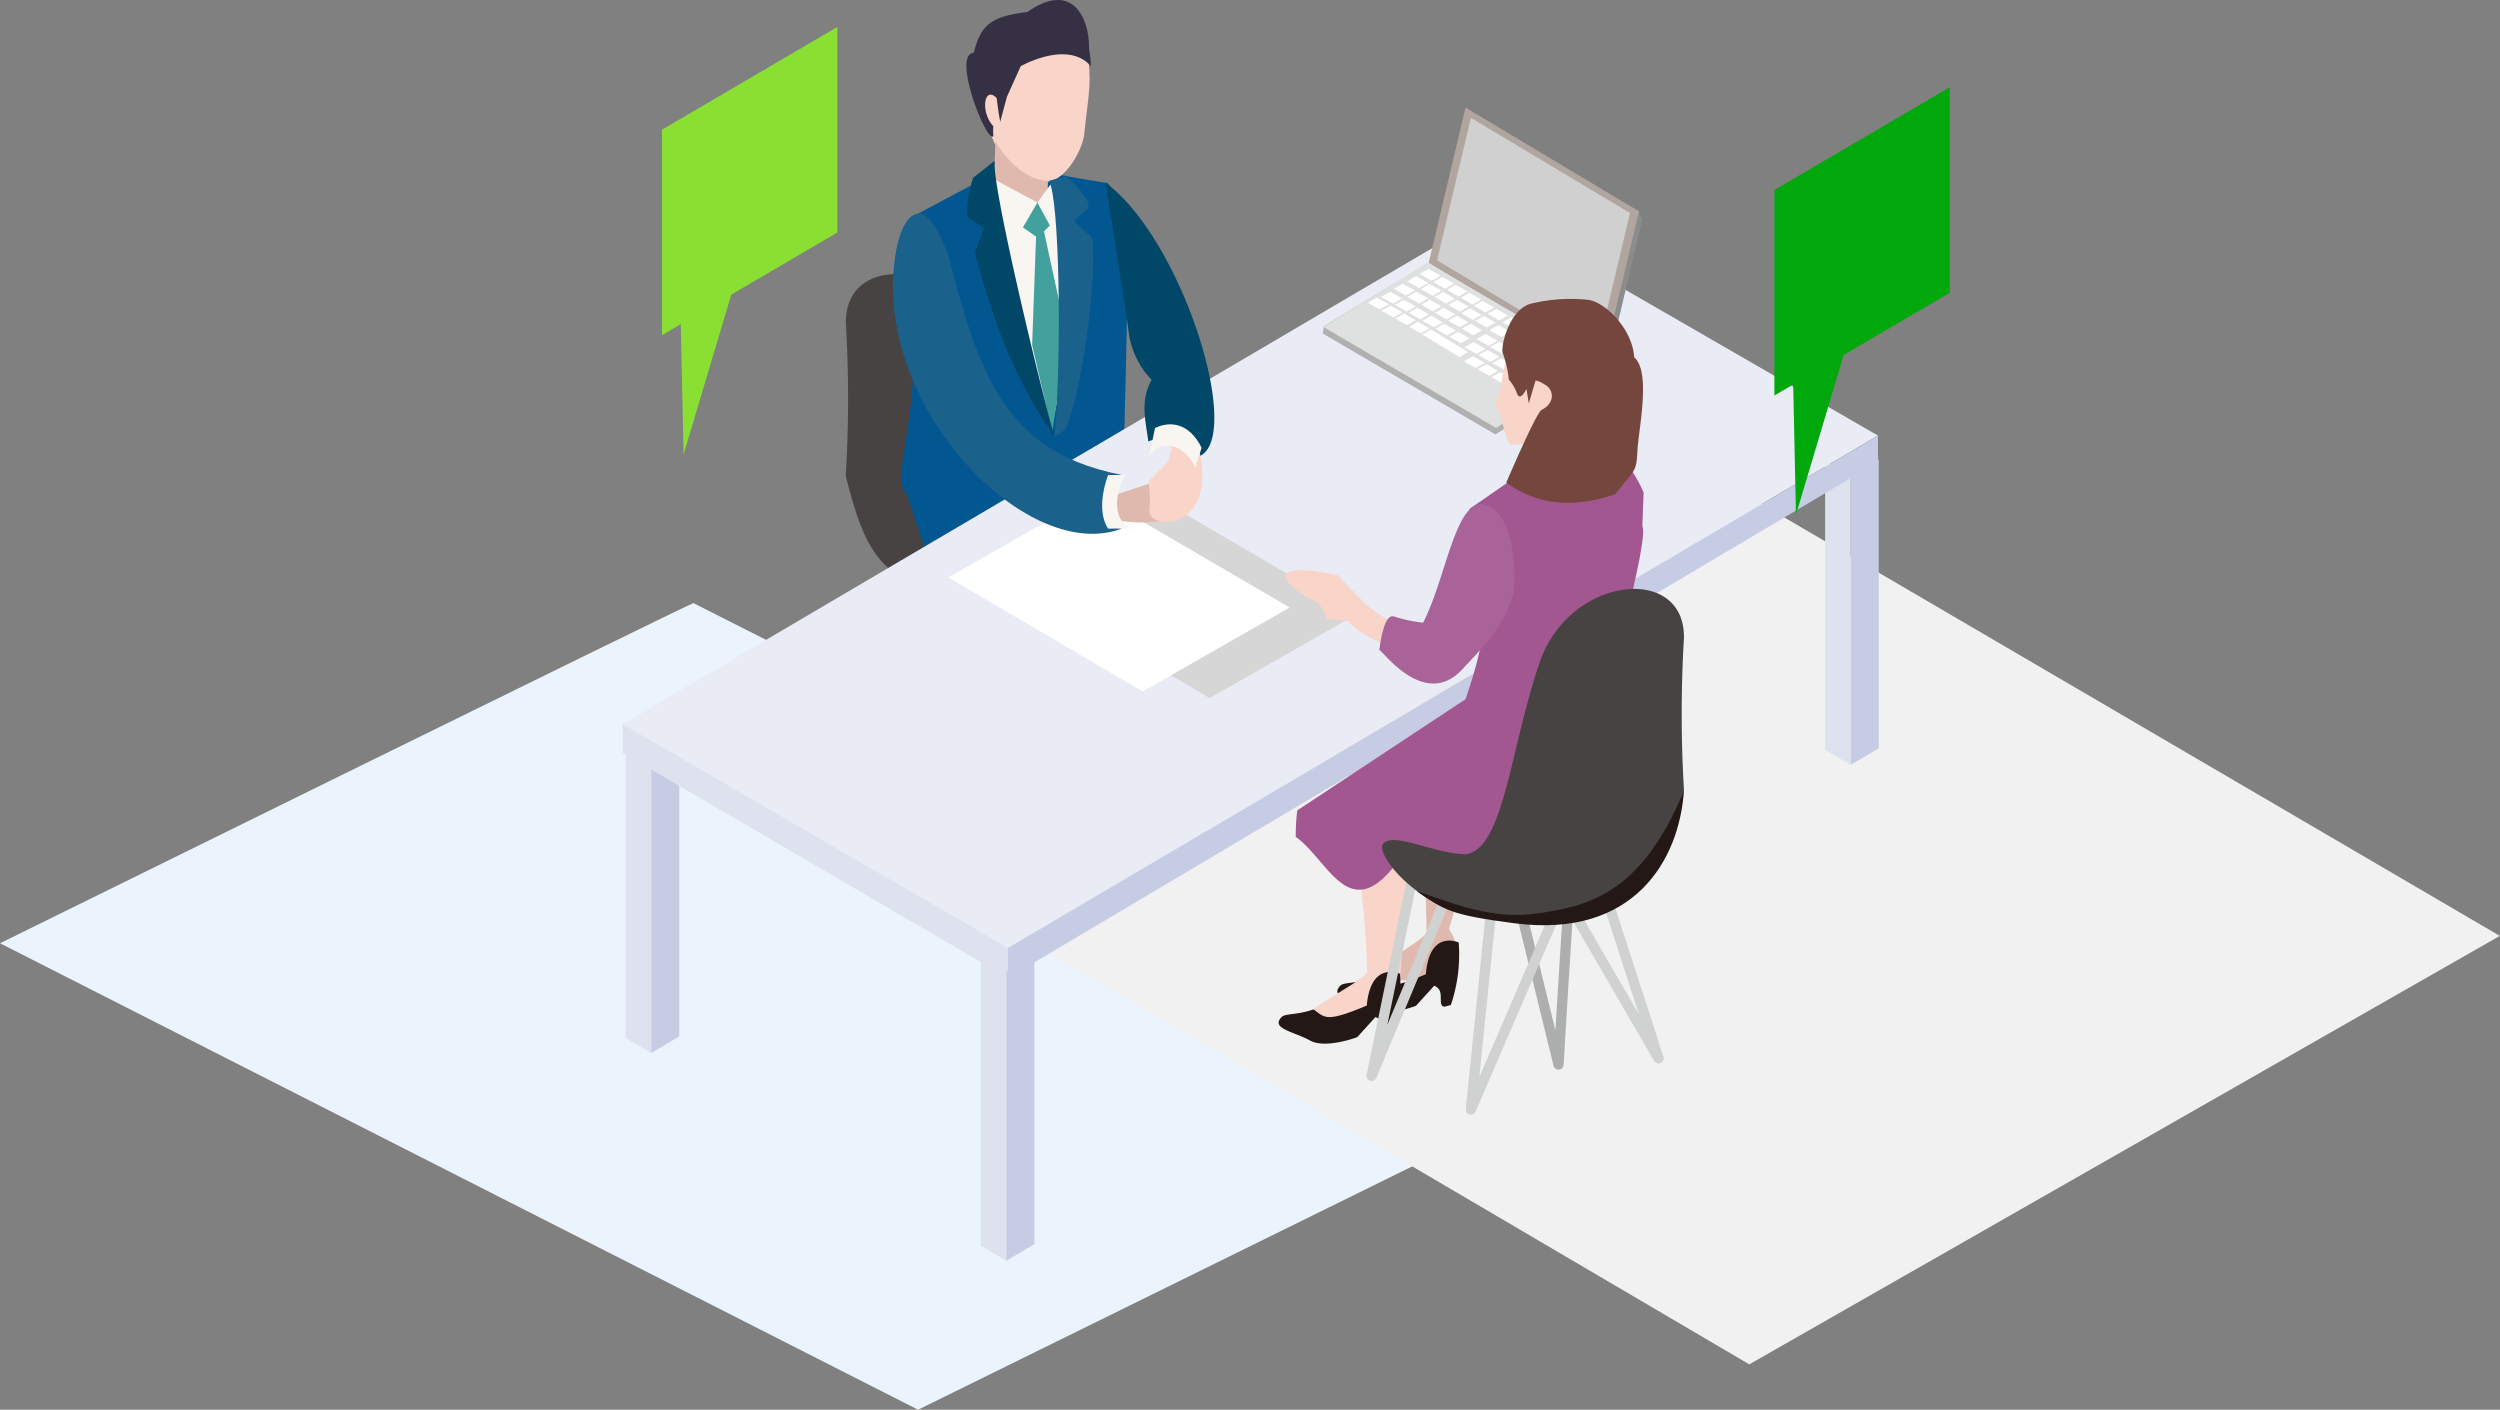 <svg xmlns="http://www.w3.org/2000/svg" viewBox="0 0 373.07 210.37"><rect x="0" y="0" width="373.07" height="210.37" fill="#808080" stroke="none"/><defs><style>.cls-1{fill:#ebf3fc;}.cls-2{fill:#f1f1f1;}.cls-3{fill:#dee2ef;}.cls-4{fill:#c6cce4;}.cls-5{fill:#464342;}.cls-6{fill:#e0b9ae;}.cls-7{fill:#231815;}.cls-8{fill:#f9d4c8;}.cls-9{fill:#89e032;}.cls-10{fill:#035791;}.cls-11{fill:#353043;}.cls-12{fill:#f9f6f1;}.cls-13{fill:#42a19d;}.cls-14{fill:#004768;}.cls-15{fill:#1a618b;}.cls-16{fill:#e9ecf5;}.cls-17{fill:#a35791;}.cls-18,.cls-19{fill:none;stroke-linecap:round;stroke-linejoin:round;stroke-width:1.53px;}.cls-18{stroke:#adaeae;}.cls-19{stroke:#d0d1d1;}.cls-20{fill:#8c8c8d;}.cls-21{fill:#b1a5a0;}.cls-22{fill:#b0b0b1;}.cls-23{fill:#dfe0e0;}.cls-24{fill:#fff;}.cls-25{fill:#d0d0d0;}.cls-26{fill:#75463e;}.cls-27{fill:#d6d6d6;}.cls-28{fill:#aa6399;}.cls-29{fill:#00a80c;}</style></defs><g id="レイヤー_2" data-name="レイヤー 2"><g id="Content"><path class="cls-1" d="M103.48,90C103,90,0,140.76,0,140.76l137,69.61,103.57-51Z"/><path class="cls-2" d="M224.86,53c-.5,0-111.92,63.6-111.92,63.6l148.1,87,112-63.94Z"/><polygon class="cls-3" points="223.18 40.02 219.36 37.8 219.36 80.91 223.18 83.14 223.18 40.02"/><polygon class="cls-4" points="223.18 40.02 223.18 83.14 227.36 80.66 227.36 37.56 223.18 40.02"/><polygon class="cls-3" points="276.18 71.02 272.36 68.8 272.36 111.91 276.18 114.14 276.18 71.02"/><polygon class="cls-4" points="276.18 71.02 276.18 114.14 280.36 111.66 280.36 68.56 276.18 71.02"/><polygon class="cls-3" points="97.18 114.02 93.36 111.8 93.36 154.91 97.18 157.14 97.18 114.02"/><polygon class="cls-4" points="97.18 114.02 97.18 157.14 101.36 154.66 101.36 111.56 97.18 114.02"/><path class="cls-5" d="M126.23,48.28c-.23-11.15,17.1-9.39,21.54,3.63s5.35,27.78,11,28.61c4.76-.08,10.43-3.25,12.24-1.69,1,.88-1.15,4.32-4.89,7.14a18.55,18.55,0,0,1-9.81,3.91c-1.33.08-2.82.16-4.42.16-5.37,0-13.43-.66-18.75-4.8-3.65-2.85-5.2-7.41-6.93-14.22A191.57,191.57,0,0,0,126.23,48.28Z"/><path class="cls-6" d="M222.37,94.46c-.53,8.76.77,2.79-3.06,18.58,2.2,9.72-3.1,25.59-3.1,25.59,4.86,6.84-8.94,9.64-10.52,6.15-.37-.83,8.28-5.2,7.2-6-.21-11.28-1.19-24.47-1.66-36.27s-3.78-12.85-3.78-12.85"/><path class="cls-7" d="M217.68,140.65A23.54,23.54,0,0,1,216.5,150c-.52,0-1.4.74-1.48-.53-.06-.89.18-1.88-1-2.37l-2.72,3s-4.73,1.81-7.08.49-5.94-1.77-4.18-3.52c.53-.52,2.28-.25,4.73-1.11,1.74,1.23,1.82,2,8-.57C213.33,138.61,217.68,140.65,217.68,140.65Z"/><path class="cls-8" d="M212,101.05c-.53,8.76.77,2.79-3.07,18.58,2.21,9.72-.31,28.83-.31,28.83.07,3-11.73,6.4-13.3,2.91-.37-.83,9.76-5.81,8.68-6.6-.2-11.27-2.67-23.86-3.14-35.66s1.36-9.6,1.36-9.6"/><path class="cls-7" d="M208.92,145.32a23.75,23.75,0,0,1-1.18,9.34c-.52,0-1.4.74-1.48-.53-.06-.89.18-1.87-1-2.36l-2.72,3s-4.73,1.81-7.08.49-5.95-1.76-4.18-3.51c.53-.53,2.27-.26,4.73-1.12,1.74,1.24,1.82,2,7.95-.57C204.56,143.29,208.92,145.32,208.92,145.32Z"/><polygon class="cls-9" points="124.96 4.02 124.96 34.69 98.79 50.02 98.79 19.35 124.96 4.02"/><path class="cls-10" d="M165,27.28c-7.65-1.18-14.21-2.75-14.21-2.75L137,31.88S134.12,33,136,50c1.36,12.32-3.32,21.53-.63,23.87l3.77,11.41C155.3,102.78,167,81,167,81c.59.88,1.47-47.63,1.47-47.63S165.59,26.69,165,27.28Z"/><path class="cls-8" d="M162,6.8c1.15,5.1.39,7.35-.2,13.23-.24,2.47-3.5,8.48-7,6.83l1.74,6s.86,2.8-2.14,2.42c-.28,0-4.3-5.1-4.3-5.1s0-5.84-.09-6c-5.22-7.52-4-18.54-.12-18.3l9.92-2.16Z"/><path class="cls-11" d="M148.73,14.64c-1.84-1.92-2.51,2-.49,4.21a7.2,7.2,0,0,0,0,1.47c-1,1.11-6.26-12.22-2.94-12.44,1.06-4,2.35-5.41,8-6.08,7-4.92,9.31,1.37,9.21,5.39a22.26,22.26,0,0,1,.29,2.69c-3.48-4-10.48,0-10.48,0l-2.06,4.56-1,3.73L149,16.7Z"/><path class="cls-6" d="M156.38,27c-4.79-.27-7.84-5.9-7.84-5.9l-.2,5.81L156.27,32Z"/><path class="cls-12" d="M157,63.34c4.85-20.14-.19-35.87-.19-35.87l-2,2.75-7.65-4.12C150.36,38.07,155.52,63.65,157,63.34Z"/><polygon class="cls-13" points="156.67 33.65 154.81 30.22 152.65 33.94 154.61 35.31 154.02 51.48 157.01 64.52 159.22 50.31 155.79 34.53 156.67 33.65"/><path class="cls-8" d="M161.23,73.63l5.29,5.29s5,.59,6.76,2.35-2.65,0-3.53.89.59,3.52,5.59,5.58c-1.77,1.77-2.94,3.82-7.06.88s-6.17-8.23-6.17-8.23l-6.47-5.58Z"/><path class="cls-12" d="M166.37,76.86c-2.94,1.18-4.41,4.71-4.7,7.94l-5.29-7.64,3.82-5.44Z"/><path class="cls-14" d="M148.44,24c-.59,3.67,8.23,39.54,9,41.3a70.51,70.51,0,0,1-8.82-17.34c-3.38-10-3.08-10.44-3.08-10.44l1.32-3.53-2.5-1.61a15.31,15.31,0,0,1,.88-5.88Z"/><path class="cls-15" d="M159.12,26.3c4.51,4.11,3.13,4.9,3.13,4.9l-2,1.76L163,35.51c.78,8.43-2.35,26.26-4.12,28.61l-1.52,1.13c1.13-12.54.73-35.8-.83-38.27Z"/><polygon class="cls-9" points="101.4 39.44 102.01 67.82 111.74 35.2 101.4 39.44"/><path class="cls-16" d="M222.71,31.79c-.19,0-129.78,76.28-129.78,76.28l57.49,33.38L280.24,65Z"/><polygon class="cls-3" points="92.93 108.07 150.42 141.45 150.42 145.94 92.93 112.34 92.93 108.07"/><polygon class="cls-4" points="150.42 141.45 150.42 145.94 280.24 68.93 280.24 65.03 150.42 141.45"/><path class="cls-17" d="M220.62,90.53c0,.06,2.66.41-1.92,13.81l-25.11,16.59a29.86,29.86,0,0,0-.23,3.95c4.89,3.5,7.93,13.28,15,4,1.13,2.1,21,9,33.23-3.4,1.9-1.92,1.4-4,.77-6.6l-1-11,1-14c.24-1.82,3.47-13.72,2.73-15.4l.18-5c-1.48-3.37-3.71-6.66-7.35-6l-11.18,3.32-7.38,5.09C217.38,81.18,220.62,90.53,220.62,90.53Z"/><path class="cls-18" d="M234.05,135.6c-.12.34-1.48,23.25-1.48,23.25L226,132"/><polyline class="cls-19" points="239.94 134.55 247.5 157.93 233.33 133.51 219.5 165.57 222.41 136.96"/><polyline class="cls-19" points="216.7 131.75 204.68 160.55 210.69 131.4"/><path class="cls-5" d="M251.29,95.25c.23-11.16-17.1-9.4-21.54,3.63s-5.34,27.78-11,28.6c-4.76-.08-10.43-3.25-12.25-1.69-1,.88,1.15,4.33,4.9,7.14a18.61,18.61,0,0,0,9.81,3.92c1.32.08,2.82.15,4.41.15,5.37,0,13.43-.65,18.75-4.8,3.65-2.85,5.21-7.41,6.93-14.22A191.43,191.43,0,0,1,251.29,95.25Z"/><path class="cls-7" d="M251.29,118c-.69,10.25-7.36,22.1-25.29,19.78-9.64-1.25-10.52-2-14.61-4.83,5.42,1.88,11.43,4.37,18.12,3.35S244.73,134,251.29,118Z"/><polygon class="cls-20" points="224.95 36.86 214.26 39.72 238.95 54.69 239.96 54.38 245.06 32.82 244.49 31.47 224.95 36.86"/><polygon class="cls-21" points="218.7 16.05 213.2 39.23 239.07 54.77 244.58 31.54 218.7 16.05"/><path class="cls-22" d="M213,39.31c-.05,0-15.45,9.4-15.45,9.4l-.16,1.06,25.76,15.06,15.55-9.64.13-.9Z"/><polygon class="cls-23" points="213.04 39.22 197.49 48.8 223.26 63.86 238.82 54.24 213.04 39.22"/><path class="cls-24" d="M213.17,40.12l-1.34.77,1.78,1,1.35-.77Z"/><path class="cls-24" d="M215.21,41.31l-1.35.77,1.79,1,1.35-.77Z"/><path class="cls-24" d="M217.24,42.51l-1.3.74,1.72,1,1.3-.75Z"/><path class="cls-24" d="M219.29,43.7l-1.29.74,1.72,1,1.3-.75Z"/><path class="cls-24" d="M221.24,44.89l-1.3.74,1.73,1,1.3-.74Z"/><path class="cls-24" d="M223.3,46.08l-1.3.74,1.73,1,1.29-.74Z"/><path class="cls-24" d="M225.54,47.34l-1.34.77,1.78,1,1.35-.77Z"/><path class="cls-24" d="M227.58,48.53l-1.35.77,1.79,1,1.35-.77Z"/><path class="cls-24" d="M229.6,49.73l-1.29.74,1.72,1,1.3-.75Z"/><path class="cls-24" d="M231.66,50.92l-1.29.74,1.72,1,1.3-.75Z"/><path class="cls-24" d="M233.61,52.11l-1.3.74,1.73,1,1.3-.75Z"/><path class="cls-24" d="M235.67,53.3l-1.3.74,1.73,1,1.29-.74Z"/><path class="cls-24" d="M211.3,41.18,210,42l1.78,1,1.35-.78Z"/><path class="cls-24" d="M213.33,42.37l-1.34.77,1.79,1,1.34-.77Z"/><path class="cls-24" d="M215.36,43.56l-1.3.75,1.73,1,1.29-.75Z"/><path class="cls-24" d="M217.41,44.76l-1.29.74,1.72,1,1.3-.75Z"/><path class="cls-24" d="M219.36,46l-1.29.74,1.72,1,1.3-.75Z"/><path class="cls-24" d="M221.42,47.14l-1.3.74,1.73,1,1.3-.75Z"/><path class="cls-24" d="M209.32,42.34,208,43.1l1.78,1,1.35-.77Z"/><path class="cls-24" d="M211.36,43.53,210,44.3l1.79,1,1.35-.78Z"/><path class="cls-24" d="M213.38,44.72l-1.29.74,1.72,1,1.3-.75Z"/><path class="cls-24" d="M215.44,45.91l-1.29.75,1.72,1,1.3-.75Z"/><path class="cls-24" d="M217.39,47.1l-1.3.75,1.73,1,1.3-.75Z"/><path class="cls-24" d="M219.45,48.29l-1.3.75,1.73,1,1.29-.75Z"/><path class="cls-24" d="M207.45,43.54l-1.35.77,1.78,1,1.35-.77Z"/><path class="cls-24" d="M209.48,44.73l-1.34.77,1.79,1,1.34-.78Z"/><path class="cls-24" d="M211.51,45.92l-1.3.75,1.73,1,1.29-.75Z"/><path class="cls-24" d="M213.56,47.11l-1.29.75,1.72,1,1.3-.75Z"/><path class="cls-24" d="M215.51,48.3l-1.29.75,1.72,1,1.3-.75Z"/><path class="cls-24" d="M217.57,49.5l-1.3.74,1.73,1,1.3-.75Z"/><path class="cls-24" d="M205.47,44.41l-1.34.76,1.78,1,1.35-.77Z"/><path class="cls-24" d="M207.51,45.6l-1.35.77,1.79,1,1.35-.78Z"/><path class="cls-24" d="M209.53,46.79l-1.29.74,1.72,1,1.3-.75Z"/><path class="cls-24" d="M211.59,48l-1.29.75,1.72,1,1.3-.75Z"/><path class="cls-24" d="M213.54,49.17l-1.3.75,5.53,3.36,1.3-.75Z"/><path class="cls-24" d="M223.62,48.5l-1.35.76,1.78,1.05,1.35-.77Z"/><path class="cls-24" d="M225.65,49.69l-1.34.77,1.79,1,1.34-.78Z"/><path class="cls-24" d="M227.68,50.88l-1.3.75,1.73,1,1.29-.75Z"/><path class="cls-24" d="M229.74,52.07l-1.3.75,1.72,1,1.3-.75Z"/><path class="cls-24" d="M231.68,53.26l-1.29.75,1.72,1,1.3-.75Z"/><path class="cls-24" d="M233.74,54.45l-1.29.75,1.72,1,1.3-.75Z"/><path class="cls-24" d="M221.69,49.85l-1.35.76,1.79,1,1.35-.77Z"/><path class="cls-24" d="M223.73,51l-1.35.78,1.79,1,1.35-.78Z"/><path class="cls-24" d="M225.75,52.23l-1.29.74,1.72,1,1.3-.74Z"/><path class="cls-24" d="M227.81,53.42l-1.29.74,1.72,1,1.3-.75Z"/><path class="cls-24" d="M229.76,54.61l-1.3.74,1.73,1,1.3-.75Z"/><path class="cls-24" d="M231.82,55.8l-1.3.75,1.73,1,1.29-.75Z"/><path class="cls-24" d="M219.91,51.05l-1.35.77,1.79,1,1.35-.77Z"/><path class="cls-24" d="M222,52.24,220.6,53l1.79,1,1.35-.78Z"/><path class="cls-24" d="M224,53.43l-1.29.75,1.72,1,1.3-.75Z"/><path class="cls-24" d="M226,54.62l-1.3.75,1.73,1,1.3-.75Z"/><path class="cls-24" d="M228,55.81l-1.3.75,1.73,1,1.29-.75Z"/><path class="cls-24" d="M230,57l-1.3.75,1.72,1,1.3-.75Z"/><path class="cls-24" d="M219.78,53.15l-1.34.77,1.78,1,1.35-.77Z"/><path class="cls-24" d="M221.81,54.35l-1.3.74,1.73,1,1.29-.75Z"/><path class="cls-24" d="M223.86,55.54l-1.29.74,1.72,1,1.3-.75Z"/><path class="cls-24" d="M225.81,56.73l-1.29.74,1.72,1,1.3-.75Z"/><path class="cls-24" d="M227.87,57.92l-1.3.74,1.73,1,1.3-.74Z"/><polygon class="cls-25" points="219.5 17.59 214.45 38.85 238.18 53.09 243.24 31.79 219.5 17.59"/><path class="cls-8" d="M229.18,46.32c-3.85.74-5.15,11.1-5.15,11.1s.26.09-1,2.71l1.05,2.27c.7,3.84,1.39,4,1.39,4l3.85-.35-.05,6.12s8.93-1.32,8.76-1.64-.41-3.85-.41-3.85.79-20.31.79-20.55S229.18,46.32,229.18,46.32Z"/><path class="cls-26" d="M243.86,53.31c-.24-4.31-4.42-8.24-6.81-8.56a25,25,0,0,0-8.39.52c-3.5.7-4.85,6.8-4.37,7.52a16.39,16.39,0,0,1,.87,3.84,7.08,7.08,0,0,1,1.23,2.1c.48,1.28,1.4-.7,1.4-.7l.35,2.18,1-3.4s.38-.1,1.58.7,1.29,2.71-.7,3.67c-.88.63-5.24,10.83-5.24,10.83,4.31,3.17,9.6,4,16.25,1.75,3-3.83,3.16-3.28,3.32-6.47S246.42,55.47,243.86,53.31Z"/><path class="cls-27" d="M173.44,74.72c-.1,0-21.92,12.46-21.92,12.46l29,17,21.94-12.52Z"/><path class="cls-24" d="M163.44,73.72c-.1,0-21.92,12.46-21.92,12.46l29,17,21.94-12.52Z"/><path class="cls-15" d="M141.68,38.65C139,31,137,31.88,137,31.88s-2.83-.16-3.61,8c-2.09,21.79,20.22,44.28,34,39-.24.05-5.86-6.1,0-8-10-2-15.1-6.36-18.92-12.83S141.68,38.65,141.68,38.65Z"/><path class="cls-14" d="M165,27.28c11.29,8.37,20.22,36.79,14.36,40.6-3.07,2-3-4-8-2-.4-3.11-1.26-6,.49-9.21a12.56,12.56,0,0,1-3.49-7.79Z"/><path class="cls-6" d="M169.36,72.88l4.09-1.36s.91-.64,3.91-.64,3,8-9,7c-4-.33-3.58-2.62-3.58-2.62l1.58-1.38Z"/><path class="cls-8" d="M174.36,68.88l-3,3a14.85,14.85,0,0,1,.16,4.28c-.19,3,9.92,3.25,7.54-8.55-.65-3.26-2.93-3-2.39-3.74l-1.47,1.5Z"/><path class="cls-12" d="M165.36,70.88h2.49c-2.49,5-.49,8,1.51,8h-4C163.36,75.88,165.36,70.88,165.36,70.88Z"/><path class="cls-12" d="M171.46,68.14c1.92-3.23,5.9-1.24,6.9,1.74l.95-3.07c-1.95-3.93-4.95-3.93-6.95-2.93,0,0-.87,4.21-.91,4.32Z"/><path class="cls-8" d="M209.09,93.76s-2.62-1.58-4.55-3c-.94-.69-4.89-4.9-4.89-4.9-10.41-2.32-9.1,1-3.49,3.85a3.56,3.56,0,0,1,1.74,2.62l3.32.35c1.23,1.92,6.64,4,6.64,4Z"/><path class="cls-28" d="M226,86.59c0,5.53-5.27,10.57-7.78,13.28-5.9,6.4-12.54-3.74-12.4-2.79.79-5.92,2-5.07,2.27-5.07a21.21,21.21,0,0,0,4.28.91c3.55-6.9,4.91-19.17,9.44-17.55S226,86.59,226,86.59Z"/><polygon class="cls-3" points="150.18 145.02 146.36 142.8 146.36 185.91 150.18 188.14 150.18 145.02"/><polygon class="cls-4" points="150.18 145.02 150.18 188.14 154.36 185.66 154.36 142.56 150.18 145.02"/><polygon class="cls-29" points="290.96 13.02 290.96 43.69 264.79 59.02 264.79 28.35 290.96 13.02"/><polygon class="cls-29" points="267.4 48.44 268.01 76.82 277.74 44.2 267.4 48.44"/></g></g></svg>